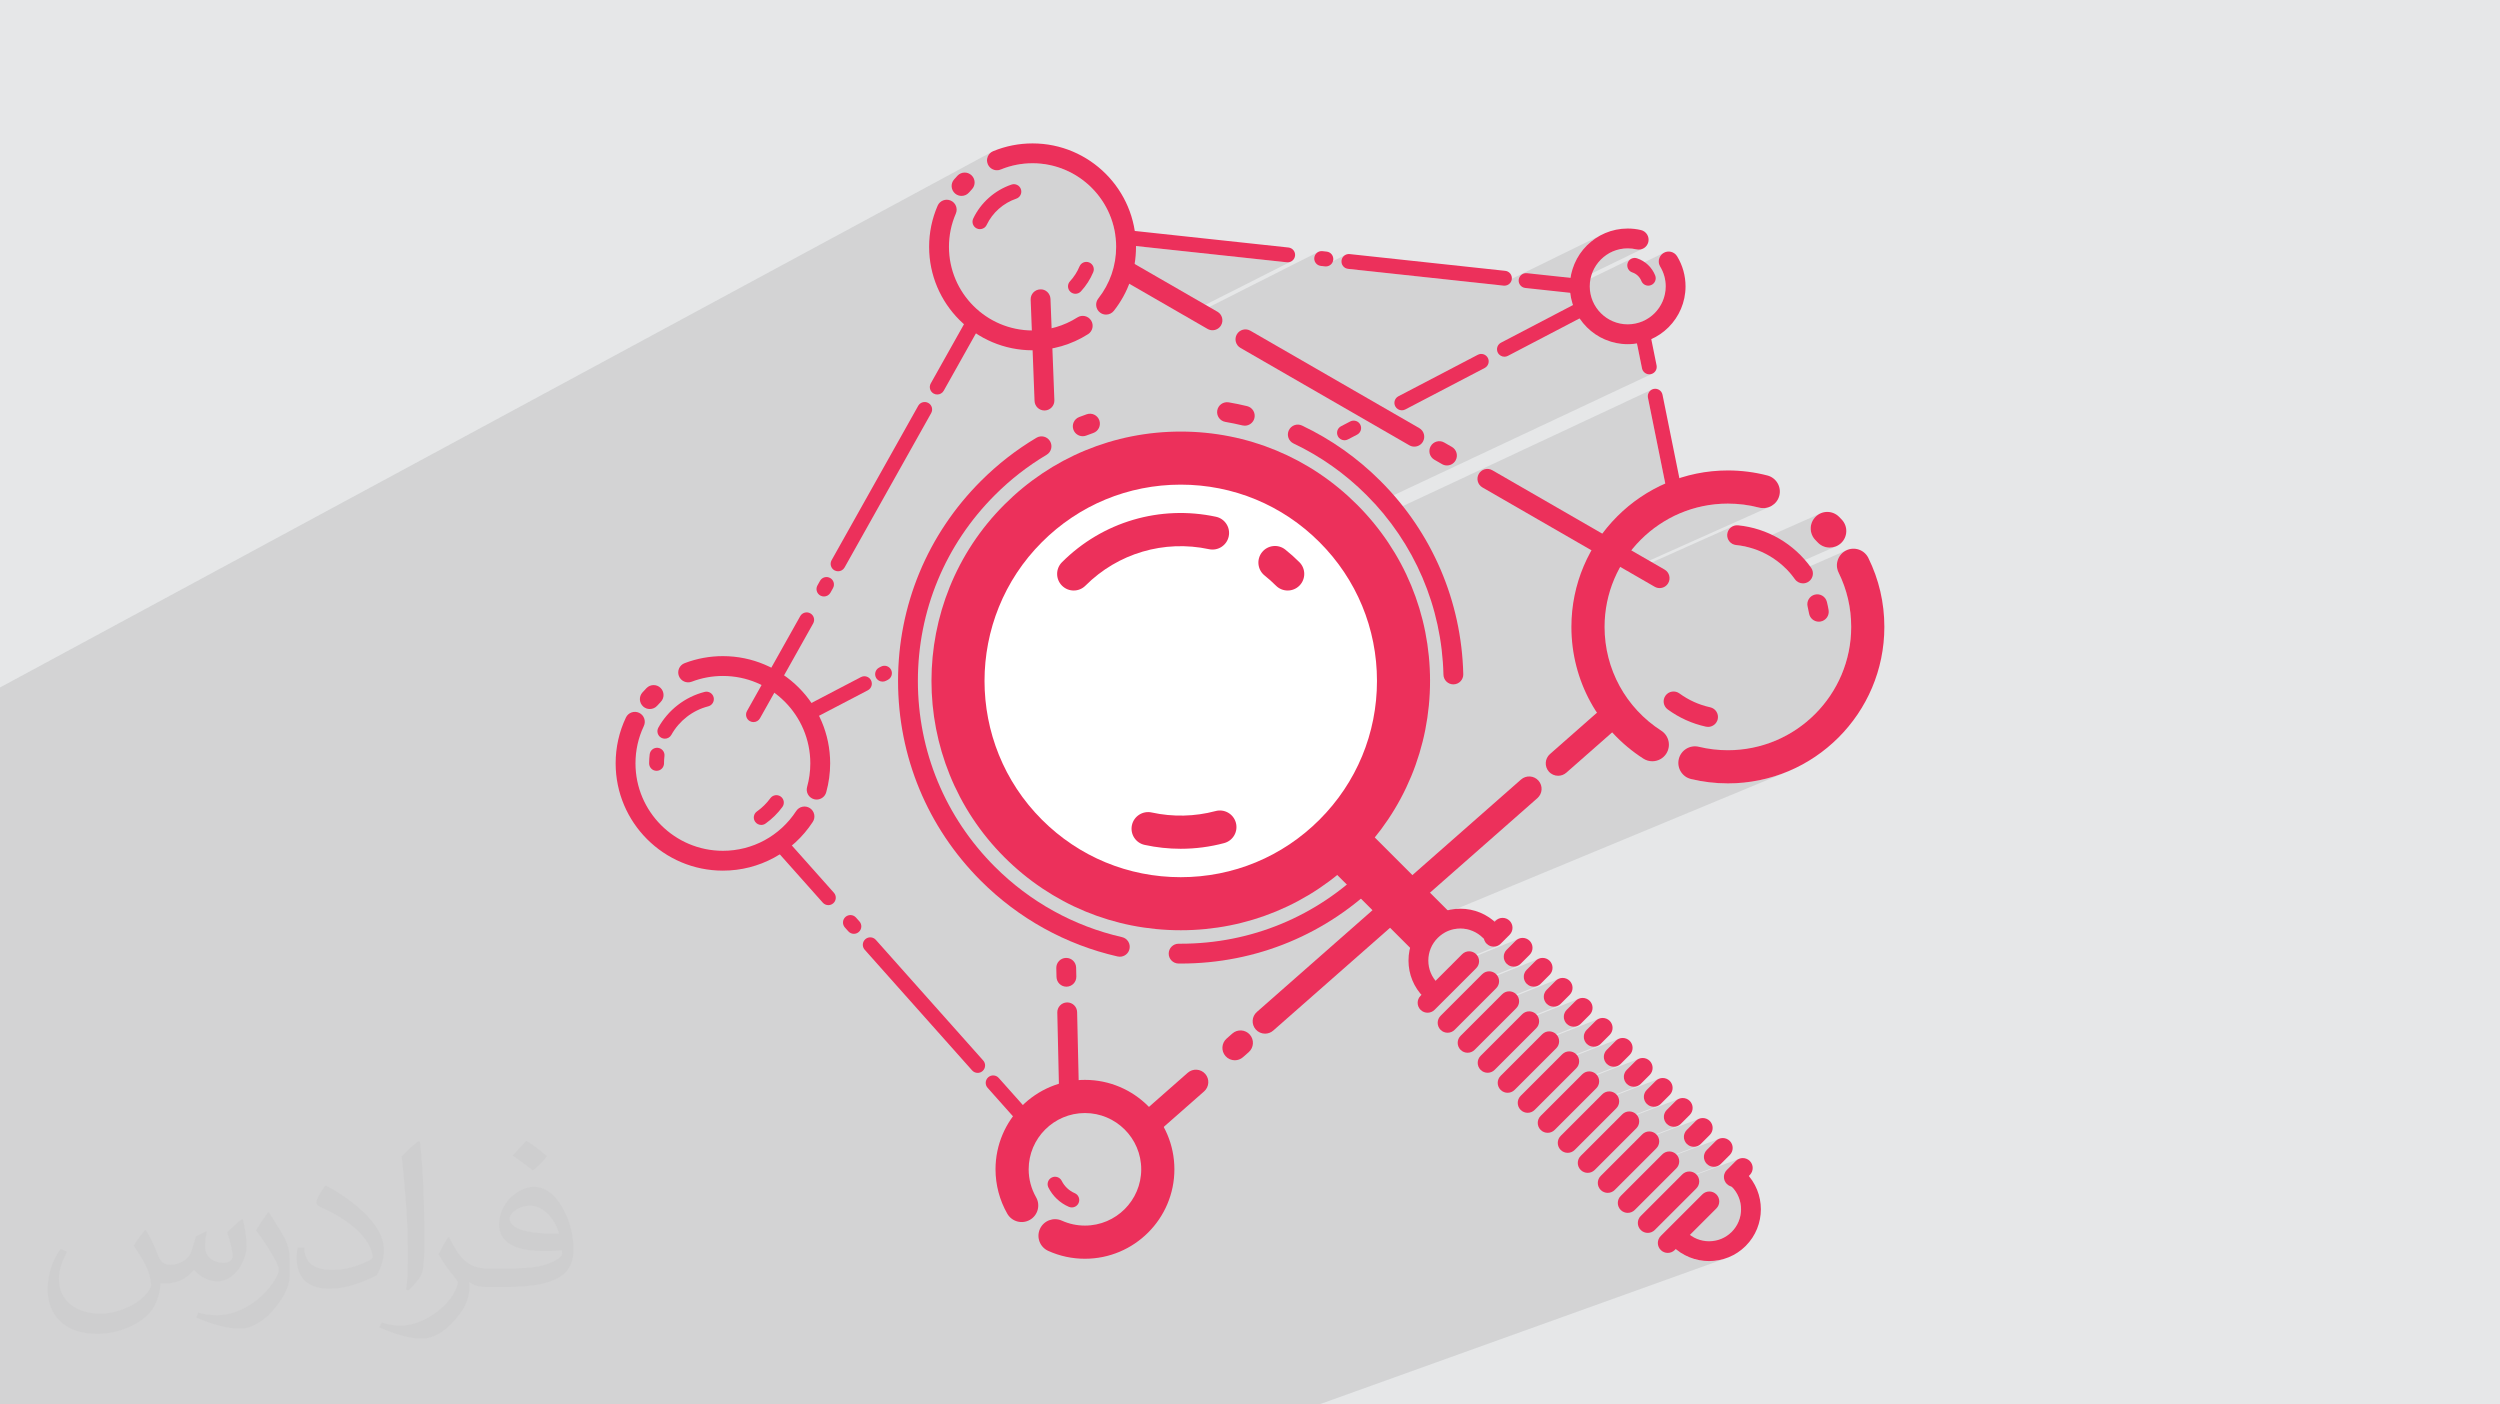 <?xml version="1.0" encoding="UTF-8"?>
<!DOCTYPE svg PUBLIC "-//W3C//DTD SVG 1.1//EN" "http://www.w3.org/Graphics/SVG/1.1/DTD/svg11.dtd">
<!-- Creator: CorelDRAW 2020 (64-Bit) -->
<svg xmlns="http://www.w3.org/2000/svg" xml:space="preserve" width="94.192mm" height="52.917mm" version="1.1" style="shape-rendering:geometricPrecision; text-rendering:geometricPrecision; image-rendering:optimizeQuality; fill-rule:evenodd; clip-rule:evenodd"
viewBox="0 0 9404.92 5283.66"
 xmlns:xlink="http://www.w3.org/1999/xlink"
 xmlns:xodm="http://www.corel.com/coreldraw/odm/2003">
 <defs>
  <style type="text/css">
   <![CDATA[
    .fil0 {fill:#E6E7E8}
    .fil3 {fill:white}
    .fil4 {fill:#EC305B;fill-rule:nonzero}
    .fil2 {fill:#373435;fill-opacity:0.031}
    .fil1 {fill:#2B2A29;fill-opacity:0.102}
   ]]>
  </style>
 </defs>
 <g id="Layer_x0020_1">
  <polygon class="fil0" points="-0,0 9404.92,0 9404.92,5283.66 -0,5283.66 "/>
  <polygon class="fil1" points="-0,4054.67 -0,4052.48 -0,4046.63 -0,4039.39 -0,4033.3 -0,4032.15 -0,4031.38 -0,4028.79 -0,4026.04 -0,4016.5 -0,4016.14 -0,4015.54 -0,4013.3 -0,4004.48 -0,4003.59 -0,4003.51 -0,3992.53 -0,3991.21 -0,3990.89 -0,3988.11 -0,3982.75 -0,3980.34 -0,3979.05 -0,3978.96 -0,3973.2 -0,3966.82 -0,3959.28 -0,3957.24 -0,3950.03 -0,3949.73 -0,3949.46 -0,3945.02 -0,3943.16 -0,3939.58 -0,3936.3 -0,3928.99 -0,3913.21 -0,3902.6 -0,3900.48 -0,3888.73 -0,3888.33 -0,3884.86 -0,3881.97 -0,3880.36 -0,3870.58 -0,3865.45 -0,3861.62 -0,3850.77 -0,3847.12 -0,3846.29 -0,3843.8 -0,3842.74 -0,3842.6 -0,3842.47 -0,3842.28 -0,3838.27 -0,3835.33 -0,3833.78 -0,3828.67 -0,3797.32 -0,3796.68 -0,3793.81 -0,3792.72 -0,3791.75 -0,3784.33 -0,3782.28 -0,3779.33 -0,3772.58 -0,3769.77 -0,3763.29 -0,3760.62 -0,3759.82 -0,3722.02 -0,3711.71 -0,3711.5 -0,3710.95 -0,3708.87 -0,3706.09 -0,3699.68 -0,3670.2 -0,3670.03 -0,3667.11 -0,3663.56 -0,3661.17 -0,3644.74 -0,3631.89 -0,3628.09 -0,3595.87 -0,3593.87 -0,3583.26 -0,3577.41 -0,3552.35 -0,3535.2 -0,3531.5 -0,3522.1 -0,3519.35 -0,3518.86 -0,3518.26 -0,3516.42 -0,3512.6 -0,3509.93 -0,3508.53 -0,3504.5 -0,3500.5 -0,3471.07 -0,3464.4 -0,3452.4 -0,3439.27 -0,3436.56 -0,3435.14 -0,3344.23 -0,3312.99 -0,3309.07 -0,3303.04 -0,3293.4 -0,3292.14 -0,3291.21 -0,3288.78 -0,3288.2 -0,3278.95 -0,3272.17 -0,3270.86 -0,3244.48 -0,3240.72 -0,3217.94 -0,3194.19 -0,3191.18 -0,3176.4 -0,3168.35 -0,3162.65 -0,3141.71 -0,3135.15 -0,3115.68 -0,3114.34 -0,3109.59 -0,3107.74 -0,3103.44 -0,3084.92 -0,3080.39 -0,3078.31 -0,3066.27 -0,2821.45 -0,2818.27 -0,2810.33 -0,2787.69 -0,2782.06 -0,2781.71 -0,2779.26 -0,2771.72 -0,2724.26 -0,2694.71 -0,2681.42 -0,2677.03 -0,2667.02 -0,2659.52 -0,2659.21 -0,2657.76 -0,2619.12 -0,2609.93 -0,2603.46 -0,2601.72 -0,2586.2 3729.43,572.35 3723.78,577.04 3719.24,582.64 3715.87,588.97 3713.77,595.82 3713.01,603 3713.68,610.31 3715.84,617.55 3719.42,624.2 3724.09,629.84 3729.69,634.39 3736.01,637.76 3742.85,639.87 3750.03,640.64 3757.34,639.98 3764.6,637.8 3771.76,634.95 3778.97,632.27 3786.24,629.78 3793.55,627.47 3800.9,625.34 3808.3,623.41 3815.75,621.65 3823.23,620.07 3830.76,618.68 3838.33,617.49 3845.94,616.46 3853.58,615.63 3861.24,614.98 3868.95,614.51 3876.69,614.23 3884.45,614.14 3916.56,615.77 3947.75,620.54 3977.87,628.31 4006.75,638.89 4034.24,652.16 4060.17,667.93 4084.39,686.05 4106.73,706.37 4127.05,728.72 4145.17,752.94 4160.95,778.87 4174.21,806.36 4184.79,835.24 4192.56,865.35 4195.14,882.16 4221.42,868.48 4216.95,871.43 4213.11,875.19 4210.05,879.64 4207.87,884.68 4206.7,890.22 4206.66,895.89 4207.73,901.3 4209.79,906.3 4212.73,910.79 4216.49,914.63 4220.94,917.7 4225.99,919.89 4231.53,921.06 4841.17,986.71 4841.56,986.75 4841.94,986.78 4842.32,986.8 4842.7,986.82 4843.08,986.84 4843.46,986.85 4843.84,986.86 4844.23,986.86 4849.41,986.38 4854.3,984.97 4858.8,982.74 4455.15,1186.82 4469.45,1195.08 4958.82,947.92 4954.35,950.89 4950.54,954.65 4947.48,959.12 4945.31,964.17 4944.16,969.71 4944.13,975.38 4945.2,980.79 4947.27,985.78 4950.24,990.25 4953.99,994.09 4958.44,997.15 4963.5,999.33 4969.05,1000.5 4976.96,1001.32 5061.35,958.88 5056.86,961.83 5053.02,965.59 5049.94,970.04 5047.77,975.08 5046.6,980.63 5046.56,986.32 5047.62,991.73 5049.68,996.74 5052.63,1001.22 5056.37,1005.07 5060.82,1008.13 5065.86,1010.3 5071.4,1011.46 5638.77,1072.61 6019.82,886.02 6001.88,896.92 5985.13,909.45 5969.67,923.5 5955.62,938.96 5943.08,955.71 5932.18,973.65 5923,992.66 5915.67,1012.64 5913.61,1020.64 6055.35,951.62 6067.83,945.59 6080.95,940.78 6094.64,937.25 6108.82,935.08 6123.41,934.35 6127.55,934.41 6131.7,934.58 6135.83,934.86 6139.94,935.27 6144.05,935.79 6148.12,936.44 6152.18,937.21 6156.19,938.1 6163.69,939.08 6171,938.56 6177.96,936.65 5906.32,1068.54 5905.88,1077.26 5906.28,1085.2 6137.03,973.29 6132.49,976.13 6128.54,979.83 6125.34,984.29 6123.02,989.44 6121.78,994.98 6121.67,1000.5 6122.62,1005.83 6124.57,1010.83 6127.18,1015 6257.95,951.74 6251.93,956.31 6247.09,961.82 6243.48,968.06 6241.14,974.82 6240.13,981.91 6240.49,989.11 6242.29,996.22 6245.57,1003.03 6250.37,1011.53 6254.55,1020.33 6258.12,1029.36 6261.04,1038.63 6263.34,1048.08 6265,1057.7 6265.99,1067.43 6266.32,1077.26 6265.58,1091.85 6263.42,1106.02 6259.89,1119.69 6255.08,1132.81 6249.05,1145.31 6241.88,1157.09 6233.65,1168.09 6224.42,1178.25 6214.26,1187.48 6203.26,1195.72 6191.48,1202.89 6178.99,1208.92 6036.86,1276.68 6038.83,1277.63 6057.77,1284.58 6168.8,1231.71 6163.98,1234.35 6159.82,1237.83 6156.45,1241.99 6153.91,1246.72 6152.34,1251.88 6151.78,1257.35 6152.34,1262.99 6158.14,1291.7 6167.18,1290.33 6188.01,1284.95 6207.99,1277.63 6159.89,1300.42 6177.14,1385.78 6178.55,1390.55 6180.71,1394.88 6183.55,1398.71 6186.95,1401.98 6190.85,1404.62 6195.14,1406.59 6199.74,1407.82 6204.56,1408.24 6205.24,1408.23 6205.92,1408.2 6206.61,1408.16 6207.31,1408.1 6208.01,1408.01 6208.71,1407.92 6209.41,1407.8 6210.11,1407.66 6215.52,1405.98 5172.75,1895.89 5173.81,1897.03 5189.58,1914.8 5204.9,1932.89 5207.79,1936.47 6215.9,1464.75 6211.08,1467.4 6206.92,1470.87 6203.55,1475.05 6201.02,1479.78 6199.43,1484.95 6198.88,1490.42 6199.44,1496.07 6276.21,1875.84 6277.62,1880.62 6279.78,1884.96 6282.62,1888.78 6286.02,1892.05 6289.92,1894.69 6294.21,1896.65 6298.81,1897.87 6303.63,1898.29 6304.31,1898.28 6304.99,1898.26 6305.67,1898.21 6306.37,1898.15 6307.07,1898.08 6307.77,1897.98 6308.48,1897.87 6309.19,1897.74 6314.6,1896.06 6009.25,2034.25 5996.93,2053.45 5987.22,2070.33 5997.82,2076.45 6319.83,1931.1 6340.89,1922.78 6362.43,1915.47 6384.42,1909.21 6406.85,1904.03 6429.68,1899.93 6452.86,1896.98 6476.39,1895.19 6500.22,1894.58 6507.67,1894.64 6515.11,1894.82 6522.55,1895.11 6529.96,1895.52 6537.37,1896.05 6544.77,1896.69 6552.15,1897.46 6559.52,1898.34 6566.86,1899.32 6574.19,1900.44 6581.49,1901.67 6588.77,1903.02 6596.02,1904.48 6603.24,1906.05 6610.44,1907.75 6617.61,1909.56 6630.07,1911.47 6642.31,1910.89 6654.02,1907.99 6119.96,2146.88 6130.84,2153.14 6517.06,1980.52 6511.12,1984.51 6506.06,1989.55 6502.03,1995.51 6499.18,2002.27 6497.68,2009.68 6497.7,2017.25 6499.19,2024.43 6501.99,2031.08 6505.98,2037.02 6511.02,2042.1 6516.99,2046.13 6523.74,2048.99 6531.15,2050.48 6547.68,2052.56 6563.98,2055.53 6567.13,2056.28 6850.99,1930.3 6840.1,1935.96 6830.27,1943.92 6822.24,1953.66 6816.49,1964.49 6813.03,1976.03 6811.84,1987.94 6812.94,1999.86 6816.31,2011.43 6821.98,2022.32 6829.93,2032.13 6830.94,2033.16 6831.94,2034.19 6832.95,2035.22 6833.94,2036.26 6834.94,2037.31 6835.94,2038.34 6836.93,2039.39 6837.92,2040.44 6842.71,2045.02 6847.86,2049 6853.31,2052.36 6859.02,2055.12 6864.92,2057.28 6870.97,2058.81 6877.12,2059.73 6883.32,2060.04 6889.07,2059.78 6894.78,2058.98 6900.42,2057.66 6905.94,2055.81 6717.8,2138.42 6720.3,2140.82 6731.63,2152.9 6738.55,2161.12 6945.23,2070.58 6934.51,2077.27 6925.61,2085.69 6918.63,2095.53 6913.69,2106.43 6910.93,2118.07 6910.43,2130.12 6912.33,2142.24 6916.73,2154.08 6922.45,2166.12 6927.8,2178.28 6932.79,2190.54 6937.41,2202.9 6941.67,2215.38 6945.55,2227.95 6949.08,2240.61 6952.23,2253.36 6955.01,2266.21 6957.43,2279.15 6959.47,2292.17 6961.15,2305.27 6962.45,2318.45 6963.38,2331.71 6963.94,2345.04 6964.13,2358.45 6963.52,2382.28 6961.73,2405.82 6958.77,2429.01 6954.68,2451.83 6949.5,2474.25 6943.23,2496.26 6935.93,2517.8 6927.61,2538.86 6918.31,2559.41 6908.05,2579.4 6896.87,2598.83 6884.79,2617.65 6871.84,2635.84 6858.05,2653.37 6843.46,2670.22 6828.09,2686.33 6811.97,2701.7 6795.12,2716.29 6777.6,2730.08 6759.41,2743.02 6740.58,2755.1 6721.15,2766.28 6701.15,2776.54 6680.61,2785.84 6347.71,2925.34 6349.71,2926.53 6361.64,2930.71 6370.13,2932.69 6378.65,2934.55 6387.21,2936.26 6395.79,2937.87 6404.39,2939.34 6413.02,2940.69 6421.68,2941.91 6430.34,2943 6439.03,2943.96 6447.74,2944.8 6456.47,2945.51 6465.19,2946.09 6473.94,2946.55 6482.7,2946.87 6491.45,2947.07 6500.22,2947.13 6530.46,2946.36 6560.32,2944.08 6589.74,2940.33 6618.71,2935.15 6647.17,2928.57 6675.07,2920.62 6702.41,2911.35 6729.13,2900.8 5366.3,3466.03 5362.9,3468.96 5355.86,3475.67 5349.14,3482.72 5342.82,3490.03 5336.9,3497.6 5331.39,3505.42 5326.28,3513.47 5321.58,3521.75 5317.31,3530.23 5313.47,3538.89 5310.06,3547.74 5307.09,3556.76 5306,3560.69 5447.67,3502.26 5458.7,3498.3 5470.1,3495.45 5481.81,3493.72 5493.76,3493.13 5493.79,3493.13 5505.74,3493.71 5517.45,3495.45 5528.85,3498.29 5532.18,3499.49 5638.61,3455.71 5632.12,3459.12 5626.27,3463.91 5592.58,3497.62 5587.82,3503.48 5584.42,3509.98 5582.38,3516.89 5581.7,3524.01 5582.39,3531.13 5582.43,3531.27 5584.76,3533.18 5591.24,3536.6 5598.14,3538.65 5605.27,3539.33 5612.39,3538.65 5619.31,3536.6 5590.88,3548.23 5592.64,3550.38 5595.48,3552.95 5598.49,3555.17 5601.68,3557.03 5604.99,3558.57 5608.41,3559.76 5611.9,3560.61 5615.45,3561.12 5619.01,3561.29 5622.6,3561.12 5626.14,3560.61 5629.65,3559.76 5633.06,3558.56 5461.8,3628.45 5452.64,3637.62 5713.97,3531.02 5707.48,3534.43 5701.62,3539.2 5667.92,3572.87 5663.14,3578.72 5659.72,3585.21 5657.66,3592.12 5656.99,3599.25 5657.66,3606.38 5659.7,3613.29 5663.12,3619.78 5667.89,3625.63 5670.72,3628.21 5673.74,3630.43 5676.92,3632.32 5680.23,3633.86 5683.66,3635.06 5687.16,3635.92 5690.72,3636.42 5694.31,3636.59 5697.88,3636.42 5701.43,3635.92 5704.91,3635.06 5708.33,3633.87 5538.06,3702.75 5529.45,3711.37 5789.23,3606.31 5782.75,3609.73 5776.89,3614.52 5743.2,3648.21 5738.42,3654.07 5735.02,3660.56 5732.97,3667.48 5732.3,3674.61 5732.98,3681.73 5735.04,3688.65 5738.45,3695.13 5743.24,3700.98 5746.07,3703.54 5749.09,3705.76 5752.26,3707.64 5755.57,3709.17 5758.98,3710.36 5762.48,3711.22 5766.03,3711.73 5769.61,3711.9 5773.19,3711.73 5776.74,3711.22 5780.24,3710.36 5783.65,3709.17 5614.37,3777.08 5606.23,3785.21 5864.57,3681.63 5858.07,3685.04 5852.21,3689.81 5818.51,3723.46 5813.73,3729.31 5810.31,3735.8 5808.27,3742.72 5807.58,3749.84 5808.26,3756.97 5810.29,3763.89 5813.71,3770.39 5818.48,3776.25 5821.32,3778.82 5824.34,3781.04 5827.52,3782.92 5830.83,3784.46 5834.26,3785.66 5837.76,3786.51 5841.33,3787.03 5844.92,3787.2 5848.49,3787.03 5852.03,3786.51 5855.52,3785.66 5858.93,3784.46 5690.6,3851.4 5683.01,3859 5939.8,3756.91 5933.31,3760.33 5927.46,3765.12 5893.8,3798.8 5889.02,3804.66 5885.62,3811.16 5883.57,3818.08 5882.89,3825.21 5883.58,3832.33 5885.63,3839.25 5889.05,3845.73 5893.84,3851.58 5896.67,3854.14 5899.69,3856.35 5902.87,3858.24 5906.18,3859.77 5909.59,3860.96 5913.1,3861.82 5916.64,3862.33 5920.22,3862.5 5923.79,3862.33 5927.35,3861.82 5930.84,3860.96 5934.26,3859.77 5766.89,3925.76 5759.76,3932.89 6015.16,3832.22 6008.67,3835.63 6002.81,3840.41 5969.1,3874.05 5964.32,3879.91 5960.91,3886.4 5958.86,3893.32 5958.17,3900.43 5958.85,3907.56 5960.9,3914.47 5964.31,3920.96 5969.09,3926.82 5971.92,3929.39 5974.93,3931.62 5978.12,3933.5 5981.43,3935.04 5984.85,3936.25 5988.36,3937.1 5991.92,3937.62 5995.51,3937.79 5999.08,3937.62 6002.62,3937.1 6006.12,3936.25 6009.52,3935.05 5843.08,4000.1 5836.45,4006.73 6090.42,3907.5 6083.93,3910.92 6078.06,3915.7 6044.4,3949.4 6039.63,3955.26 6036.21,3961.76 6034.16,3968.67 6033.49,3975.8 6034.17,3982.93 6036.23,3989.85 6039.66,3996.34 6044.45,4002.19 6047.27,4004.75 6050.29,4006.96 6053.46,4008.83 6056.77,4010.37 6060.19,4011.56 6063.68,4012.41 6067.22,4012.91 6070.8,4013.08 6074.37,4012.91 6077.93,4012.41 6081.42,4011.55 6084.84,4010.36 5919.31,4074.49 5913.14,4080.66 6165.75,3982.82 6159.27,3986.24 6153.41,3991.01 6119.71,4024.66 6114.92,4030.51 6111.51,4037 6109.45,4043.91 6108.76,4051.04 6109.44,4058.17 6111.5,4065.08 6114.91,4071.57 6119.71,4077.42 6122.53,4079.98 6125.55,4082.21 6128.72,4084.1 6132.03,4085.64 6135.45,4086.84 6138.96,4087.69 6142.51,4088.21 6146.11,4088.38 6149.68,4088.21 6153.22,4087.69 6156.71,4086.84 6160.12,4085.64 5995.51,4148.87 5989.83,4154.55 6241,4058.11 6234.52,4061.52 6228.67,4066.31 6194.96,4100 6190.2,4105.86 6186.79,4112.35 6184.76,4119.26 6184.09,4126.39 6184.78,4133.52 6186.83,4140.43 6190.27,4146.91 6195.06,4152.76 6197.89,4155.33 6200.9,4157.55 6204.07,4159.42 6207.38,4160.96 6210.8,4162.16 6214.29,4163.01 6217.84,4163.52 6221.41,4163.69 6224.99,4163.52 6228.54,4163.01 6232.04,4162.15 6235.45,4160.96 6071.7,4223.31 6066.47,4228.55 6316.37,4133.42 6309.87,4136.83 6304.02,4141.6 6270.32,4175.25 6265.53,4181.1 6262.12,4187.59 6260.06,4194.5 6259.36,4201.63 6260.04,4208.76 6262.08,4215.68 6265.48,4222.17 6270.27,4228.02 6273.11,4230.6 6276.14,4232.82 6279.31,4234.71 6282.63,4236.25 6286.04,4237.43 6289.55,4238.29 6293.09,4238.8 6296.67,4238.97 6300.24,4238.8 6303.79,4238.29 6307.28,4237.44 6310.7,4236.25 6147.89,4297.68 6143.08,4302.5 6391.61,4208.73 6385.12,4212.14 6379.27,4216.93 6345.61,4250.6 6340.84,4256.46 6337.43,4262.94 6335.38,4269.85 6334.7,4276.97 6335.38,4284.1 6337.43,4291.01 6340.84,4297.5 6345.61,4303.36 6348.44,4305.92 6351.45,4308.14 6354.64,4310.01 6357.95,4311.55 6361.38,4312.74 6364.88,4313.6 6368.44,4314.11 6372.01,4314.28 6375.59,4314.11 6379.14,4313.6 6382.64,4312.74 6386.05,4311.55 6224.06,4372.15 6219.76,4376.44 6466.94,4284 6460.46,4287.42 6454.63,4292.19 6420.92,4325.88 6416.15,4331.73 6412.73,4338.22 6410.68,4345.14 6410.01,4352.26 6410.68,4359.38 6412.73,4366.3 6416.15,4372.79 6420.92,4378.64 6423.76,4381.2 6426.79,4383.42 6429.97,4385.3 6433.28,4386.84 6436.7,4388.04 6440.2,4388.89 6443.74,4389.4 6447.32,4389.57 6450.89,4389.4 6454.45,4388.89 6457.94,4388.04 6461.36,4386.84 6300.21,4446.59 6296.31,4450.48 6542.23,4359.33 6535.74,4362.75 6529.88,4367.52 6496.23,4401.2 6491.45,4407.05 6488.04,4413.53 6486.74,4417.9 6526.88,4403.07 6520.39,4406.5 6514.54,4411.29 6509.76,4417.14 6506.35,4423.62 6504.3,4430.54 6503.62,4437.66 6504.3,4444.79 6506.35,4451.7 6509.76,4458.2 6514.45,4463.94 6515.48,4464.19 6519.01,4464.7 6522.58,4464.87 6526.17,4464.7 6529.72,4464.19 6533.22,4463.34 6536.63,4462.14 6518.75,4468.71 6522.79,4473.19 6529.94,4482.92 6535.99,4493.18 6540.95,4503.86 6544.8,4514.89 6547.56,4526.18 6549.2,4537.64 6549.75,4549.19 6549.2,4560.74 6547.56,4572.2 6544.8,4583.49 6540.95,4594.52 6535.99,4605.21 6529.94,4615.46 6522.79,4625.21 6514.54,4634.34 6505.39,4642.6 6495.65,4649.76 6485.39,4655.81 6474.7,4660.76 6326.01,4714.56 6330.26,4717.21 6338.65,4721.88 6347.22,4726.11 6355.95,4729.9 6364.82,4733.24 6373.81,4736.14 6382.91,4738.59 6392.09,4740.58 6401.34,4742.14 6410.64,4743.26 6419.99,4743.93 6429.35,4744.15 6438.71,4743.93 6448.06,4743.26 6457.37,4742.14 6466.63,4740.58 6475.83,4738.59 6484.92,4736.14 6493.92,4733.24 4962,5283.66 4929.42,5283.66 4753.21,5283.66 4721.94,5283.66 4706.95,5283.66 4700.77,5283.66 4648.7,5283.66 4647.12,5283.66 4511.67,5283.66 4510.02,5283.66 4502.13,5283.66 4440.15,5283.66 4434.01,5283.66 4380.95,5283.66 4300.98,5283.66 4294.81,5283.66 4285.28,5283.66 4256.45,5283.66 4247.22,5283.66 4245.93,5283.66 4242.81,5283.66 4176.69,5283.66 4170.45,5283.66 4152.6,5283.66 4143.45,5283.66 4118.05,5283.66 4110.44,5283.66 4057.57,5283.66 4048.59,5283.66 4042.45,5283.66 4036.31,5283.66 3997.54,5283.66 3988.56,5283.66 3985.15,5283.66 3984.79,5283.66 3916.85,5283.66 3910.63,5283.66 3858.81,5283.66 3854.43,5283.66 3802.67,5283.66 3793.91,5283.66 3787.28,5283.66 3781.1,5283.66 3741.92,5283.66 3733.19,5283.66 3730.18,5283.66 3727.91,5283.66 3660.27,5283.66 3654.02,5283.66 3602.76,5283.66 3601.83,5283.66 3551.1,5283.66 3542.57,5283.66 3535.3,5283.66 3529.1,5283.66 3489.62,5283.66 3481.07,5283.66 3478.66,5283.66 3473.88,5283.66 3407.1,5283.66 3400.86,5283.66 3352.26,5283.66 3350.18,5283.66 3302.68,5283.66 3294.41,5283.66 3286.67,5283.66 3280.43,5283.66 3240.57,5283.66 3232.31,5283.66 3230.67,5283.66 3223.21,5283.66 3157.08,5283.66 3150.78,5283.66 3106.07,5283.66 3100.65,5283.66 3057.41,5283.66 3049.28,5283.66 3041.04,5283.66 3034.85,5283.66 2994.62,5283.66 2986.54,5283.66 2985.47,5283.66 2975.73,5283.66 2910.39,5283.66 2904.08,5283.66 2862.83,5283.66 2854.46,5283.66 2815.25,5283.66 2807.39,5283.66 2798.61,5283.66 2792.36,5283.66 2751.88,5283.66 2744.02,5283.66 2743.74,5283.66 2732.8,5283.66 2731.38,5283.66 2672.94,5283.66 2666.67,5283.66 2660.34,5283.66 2622.8,5283.66 2611.27,5283.66 2576.02,5283.66 2568.39,5283.66 2559.16,5283.66 2552.93,5283.66 2512.07,5283.66 2504.58,5283.66 2504.39,5283.66 2490.1,5283.66 2469.74,5283.66 2426.18,5283.66 2419.84,5283.66 2408.96,5283.66 2385.57,5283.66 2371.32,5283.66 2339.9,5283.66 2332.48,5283.66 2322.75,5283.66 2316.48,5283.66 2275.39,5283.66 2268.81,5283.66 2267.95,5283.66 2251.9,5283.66 2242.19,5283.66 2197.23,5283.66 2188.6,5283.66 2182.2,5283.66 2167.8,5283.66 2162.9,5283.66 2151.45,5283.66 2147.24,5283.66 2134.26,5283.66 2126.89,5283.66 2106.6,5283.66 2099.32,5283.66 2089.18,5283.66 2082.92,5283.66 2070.11,5283.66 2041.47,5283.66 2035.65,5283.66 2034.2,5283.66 2016.63,5283.66 1991.07,5283.66 1954.05,5283.66 1947.69,5283.66 1920.05,5283.66 1905.43,5283.66 1900.18,5283.66 1876.21,5283.66 1869.2,5283.66 1858.56,5283.66 1852.24,5283.66 1830.69,5283.66 1830.25,5283.66 1822.44,5283.66 1810.6,5283.66 1805.54,5283.66 1803.52,5283.66 1784.31,5283.66 1754.49,5283.66 1722.29,5283.66 1715.91,5283.66 1691.64,5283.66 1668.96,5283.66 1648.59,5283.66 1641.72,5283.66 1630.67,5283.66 1629.66,5283.66 1624.35,5283.66 1623.32,5283.66 1609.82,5283.66 1582.36,5283.66 1578.03,5283.66 1576.58,5283.66 1575.51,5283.66 1563.84,5283.66 1554.81,5283.66 1472.85,5283.66 1465.85,5283.66 1464.75,5283.66 1423.74,5283.66 1417.12,5283.66 1409.64,5283.66 1405.58,5283.66 1403.72,5283.66 1399.23,5283.66 1398.9,5283.66 1395.65,5283.66 1357.94,5283.66 1357.06,5283.66 1355.95,5283.66 1353.57,5283.66 1353.32,5283.66 1350.44,5283.66 1348.32,5283.66 1347.9,5283.66 1347.49,5283.66 1308.34,5283.66 1307.36,5283.66 1301.45,5283.66 1300.78,5283.66 1295.58,5283.66 1282.76,5283.66 1259.82,5283.66 1242.95,5283.66 1237.97,5283.66 1233.02,5283.66 1232.24,5283.66 1201.56,5283.66 1199.76,5283.66 1195.07,5283.66 1186.64,5283.66 1148.96,5283.66 1148.93,5283.66 1145.39,5283.66 1128.4,5283.66 1061.41,5283.66 994.71,5283.66 983.76,5283.66 961.47,5283.66 887.58,5283.66 856.9,5283.66 774,5283.66 770.58,5283.66 741.68,5283.66 719.75,5283.66 707.84,5283.66 702.85,5283.66 701.61,5283.66 664.13,5283.66 557.63,5283.66 552.32,5283.66 536.42,5283.66 515.22,5283.66 507.85,5283.66 504.84,5283.66 502.84,5283.66 492.56,5283.66 490.52,5283.66 446.02,5283.66 437.5,5283.66 425.14,5283.66 421.06,5283.66 415.13,5283.66 406.93,5283.66 399.08,5283.66 377.87,5283.66 372.05,5283.66 349.56,5283.66 326.29,5283.66 320.36,5283.66 319.66,5283.66 316,5283.66 308.25,5283.66 270.87,5283.66 266.89,5283.66 264.49,5283.66 260.68,5283.66 255.47,5283.66 249.26,5283.66 221.07,5283.66 216.53,5283.66 212.81,5283.66 168.57,5283.66 158.65,5283.66 143.85,5283.66 127.2,5283.66 92.55,5283.66 64.66,5283.66 57.94,5283.66 2.53,5283.66 -0,5283.66 -0,5281.72 -0,5258.36 -0,5256.51 -0,5234.05 -0,5177.78 -0,5129.08 -0,5063.6 -0,5011.28 -0,4998.53 -0,4995.97 -0,4995.66 -0,4979.94 -0,4978.11 -0,4977.23 -0,4976.04 -0,4966.88 -0,4953.66 -0,4952.23 -0,4948.97 -0,4944.68 -0,4942.34 -0,4925.84 -0,4910.92 -0,4907.77 -0,4879.66 -0,4873.63 -0,4872.47 -0,4810.94 -0,4808.54 -0,4791.83 -0,4677.55 -0,4567.37 -0,4538.92 -0,4530.57 -0,4504.51 -0,4503.44 -0,4493.68 -0,4474.69 -0,4471.25 -0,4444.04 -0,4440.86 -0,4438.68 -0,4438.51 -0,4437.49 -0,4436.13 -0,4432.09 -0,4430.34 -0,4416 -0,4397.61 -0,4383.78 -0,4383.51 -0,4380.39 -0,4377.42 -0,4364.01 -0,4360.35 -0,4357.11 -0,4337.17 -0,4321.15 -0,4314.8 -0,4311.61 -0,4306.41 -0,4305.05 -0,4300.34 -0,4295.53 -0,4286.08 -0,4275.54 -0,4233.87 -0,4228.36 -0,4222.33 -0,4219.87 -0,4211.17 -0,4209.01 -0,4205.76 -0,4202.24 -0,4194.39 -0,4187.79 -0,4170.1 -0,4169.01 -0,4162.21 -0,4159.56 -0,4154.65 -0,4153.95 -0,4153.81 -0,4150.67 -0,4150.57 -0,4147.99 -0,4135.61 -0,4129.45 -0,4124.25 -0,4122.89 -0,4106.97 -0,4098.62 -0,4095.97 -0,4095.7 -0,4087.07 -0,4084.84 -0,4084.33 -0,4082.34 -0,4079.4 -0,4077.22 -0,4076.7 -0,4074.73 -0,4067.6 -0,4063.85 -0,4061.38 -0,4059.92 "/>
  <path class="fil2" d="M548.54 4627.69c17.95,27.21 29.6,53.36 40.96,82.43 8.45,16.91 12.93,48.09 52.57,48.09 11.61,0 28.28,-3.42 43.06,-11.61 16.63,-8.73 29.32,-21.94 35.94,-42l15.85 -53.36 38.57 -19.02 2.64 2.64c-5.27,20.09 -6.59,39.36 -6.59,54.43 0,44.63 38.57,61.56 69.22,61.56 17.95,0 34.09,-8.73 34.09,-25.11 0,-21.13 -8.98,-57.06 -20.62,-89.29 17.95,-17.95 35.94,-35.94 56.53,-50.47l3.17 1.6c8.98,38.04 14,75.56 14,100.66 0,24.57 -10.83,51.79 -19.81,69.49 -18.49,34.87 -51.25,62.62 -90.87,62.62 -30.1,0 -63.65,-15.07 -86.66,-43.06l-1.32 0c-21.66,26.96 -55.22,51.25 -108.86,51.25l-16.63 0c-2.64,35.41 -10.29,60.49 -21.94,82.95 -31.95,62.34 -126.81,106.47 -216.1,106.47 -124.17,0 -186.51,-71.59 -186.51,-166.96 0,-58.91 19.27,-113.6 48.88,-152.42l24.29 10.04c-18.49,35.41 -30.91,68.68 -30.91,101.45 0,89.29 72.66,131.83 156.4,131.83 77.68,0 173.83,-49.41 191.28,-106.72 -6.59,-62.62 -30.1,-91.93 -66.04,-148.99 10.83,-19.02 24.83,-38.04 42.28,-58.38l3.17 0 0 0 0 0 -0.02 -0.09zm1432.13 -336.04c26.15,16.39 51.79,35.66 76.87,57.85 -14,19.81 -31.45,37.79 -53.11,53.64 -25.11,-20.34 -50.19,-37.79 -75.84,-56.27 17.42,-19.55 34.62,-38.29 52.04,-55.22l0 0 0 0 0 0 0 0 0 0 0.03 0zm13.47 244.11c-42.28,0 -76.87,27.75 -76.87,48.34 0,44.13 84.53,57.85 185.72,57.31 -12.68,-51.79 -57.06,-105.68 -108.86,-105.68l0.01 0.03zm-94.86 236.19c54.96,0 103.04,-1.6 139.74,-10.83 40.96,-10.29 75.56,-30.91 75.56,-45.17 0,-3.7 0,-8.19 -1.32,-11.89 -22.98,2.11 -49.41,2.11 -72.38,2.11 -74.49,0 -131.55,-16.91 -154.02,-58.66 -5.55,-11.61 -9.51,-24.57 -9.51,-39.36 0,-40.43 17.42,-79.79 48.09,-107 25.61,-22.45 53.89,-36.44 82.67,-36.44 52.04,0 93.51,41.75 122.57,107.54 15.85,35.94 26.68,77.4 26.68,129.72 0,34.87 -9.51,64.19 -31.17,85.85 -40.43,39.11 -114.92,53.89 -229.04,53.89l-51.79 0 0 0 -13.47 0c-28.28,0 -48.62,-5.02 -64.72,-17.42l-2.64 0c0.79,6.59 1.32,12.93 1.32,19.02 0,25.61 -8.45,58.38 -25.61,84.53 -50.72,75.3 -105.68,108.04 -153.24,108.04 -48.09,0 -107,-18.49 -160.11,-42.54l9.51 -18.49c17.17,7.13 40.96,11.89 73.7,11.89 85.85,0 198.66,-82.43 212.66,-163 -3.17,-6.59 -8.98,-15.32 -17.17,-24.57 -25.11,-29.85 -40.96,-54.68 -55.75,-80.83 12.68,-25.11 24.29,-45.17 35.13,-63.4l4.49 -0.53c36.72,74.77 69.99,117.55 144.23,117.55l11.61 0 0 0 53.89 0 0 0 0 0 0 0 0 0 0 0 0.09 0.01zm-371.98 79c6.34,-34.34 6.87,-72.91 6.87,-108.86l0 -53.36c0,-99.6 -12.68,-244.36 -22.98,-338.68 17.95,-19.27 43.06,-42 62.87,-57.31l5.81 1.6c13.47,118.62 16.63,256 16.63,383.06 0,33.3 -1.32,65.79 -4.49,89.55 -1.85,30.1 -19.27,52.83 -56.53,87.7l-8.19 -3.7zm-382.8 -157.19c1.85,46.77 24.83,83.49 105.15,83.49 49.93,0 92.19,-12.93 138.96,-35.13 8.45,-3.7 12.93,-8.73 12.93,-12.93 0,-29.32 -22.45,-68.15 -60.23,-103.55 -36.72,-33.3 -85.34,-62.62 -130.76,-82.18 -15.6,-6.59 -20.62,-13.47 -20.62,-20.09 0,-13.47 17.95,-41.75 32.77,-62.09l5.02 -0.53c52.04,27.21 110.17,67.64 153.24,112.53 39.11,41.47 63.4,83.49 63.4,129.19 0,33.81 -10.29,65.51 -26.96,95.11 -57.06,28.79 -117.83,50.72 -178.06,50.72 -73.17,0 -123.1,-34.34 -123.1,-114.92 0,-8.73 0,-22.19 3.17,-39.64l25.11 0 0 0 0 0 0 0 0 0 0 0 -0.02 0zm-132.37 -132.9l45.45 73.45c16.63,27.21 32.23,56.81 32.23,103.55l0 59.7c0,48.34 -30.91,100.13 -80.83,151.38 -39.11,34.62 -73.7,49.41 -105.68,49.41 -47.55,0 -101.98,-14.79 -164.85,-41.75l7.13 -18.49c19.81,5.27 42.79,9.77 71.06,9.77 90.36,-0.53 182.8,-66.57 225.08,-147.15 5.02,-9.26 6.87,-17.95 6.87,-24.04 0,-9.26 -5.02,-19.55 -8.98,-28.79 -22.98,-43.31 -48.62,-82.95 -76.87,-119.68 14.79,-23.25 29.6,-45.7 45.7,-67.9l3.7 0.53 0 0 0 0 0 0 0 0 0 0 -0.02 0.01z"/>
  <g id="_2451972938128">
   <circle class="fil3" cx="4473.25" cy="2574.32" r="841.29"/>
   <g>
    <path class="fil4" d="M4441.75 1823.18c-197.24,0 -382.65,76.79 -522.1,216.29 -287.88,287.89 -287.88,756.31 0,1044.22 139.45,139.45 324.89,216.25 522.1,216.25 197.25,0 382.67,-76.8 522.11,-216.25 139.48,-139.48 216.28,-324.9 216.28,-522.11 0,-197.23 -76.8,-382.64 -216.28,-522.09 -139.44,-139.52 -324.86,-216.31 -522.11,-216.31zm0 1676.36c-250.54,0 -486.09,-97.54 -663.26,-274.71 -365.75,-365.72 -365.75,-960.77 0,-1326.51 177.13,-177.18 412.69,-274.75 663.26,-274.75 250.55,0 486.13,97.57 663.3,274.78 177.14,177.15 274.74,412.69 274.74,663.24 0,250.54 -97.6,486.1 -274.77,663.25 -177.13,177.17 -412.72,274.71 -663.27,274.71z"/>
    <path class="fil4" d="M5467.46 2574.58c-20.17,0 -36.79,-16.14 -37.24,-36.44 -6.04,-255.17 -108.81,-495.13 -289.34,-675.64 -80.46,-80.49 -172.85,-145.8 -274.65,-194.16 -18.59,-8.85 -26.54,-31.11 -17.66,-49.72 8.82,-18.64 31.08,-26.58 49.69,-17.68 109.5,52.02 208.89,122.26 295.39,208.81 194.18,194.14 304.66,452.19 311.16,726.64 0.49,20.57 -15.84,37.69 -36.41,38.16 -0.29,0.03 -0.61,0.03 -0.93,0.03z"/>
    <path class="fil4" d="M4682.84 1601.44c-2.89,0 -5.84,-0.34 -8.8,-1.06 -21.11,-5.09 -42.72,-9.56 -64.31,-13.24 -20.29,-3.48 -33.96,-22.77 -30.47,-43.06 3.47,-20.31 22.79,-33.89 43.06,-30.5 23.24,3.96 46.54,8.79 69.28,14.29 20.03,4.85 32.33,25.02 27.49,45.06 -4.12,17.05 -19.44,28.52 -36.25,28.52z"/>
    <path class="fil4" d="M4073.23 1641.05c-15.02,0 -29.17,-9.1 -34.85,-23.95 -7.39,-19.28 2.23,-40.83 21.49,-48.2 9.39,-3.58 18.81,-7.05 28.28,-10.4 19.46,-6.79 40.76,3.41 47.56,22.88 6.84,19.46 -3.41,40.76 -22.88,47.56 -8.82,3.07 -17.57,6.34 -26.27,9.64 -4.39,1.69 -8.89,2.49 -13.33,2.49z"/>
    <path class="fil4" d="M4212.78 3599.12c-2.79,0 -5.53,-0.27 -8.34,-0.9 -194.68,-44.4 -372.63,-142.85 -514.53,-284.77 -200.87,-200.82 -311.47,-467.82 -311.47,-751.87 0,-284.02 110.6,-551.03 311.47,-751.83 62.84,-62.95 133.27,-117.76 209.23,-162.92 17.73,-10.57 40.61,-4.72 51.15,13.01 10.5,17.72 4.68,40.63 -13.03,51.13 -70.64,42.01 -136.11,92.96 -194.61,151.53 -186.75,186.74 -289.62,435.01 -289.62,699.08 0,264.09 102.87,512.36 289.62,699.09 131.98,131.96 297.4,223.51 478.36,264.77 20.13,4.57 32.7,24.57 28.1,44.66 -3.93,17.32 -19.31,29.02 -36.33,29.02z"/>
    <path class="fil4" d="M4442.08 3624.86c-2.81,0 -5.61,-0.01 -8.42,-0.04 -20.62,-0.16 -37.19,-17.01 -37.01,-37.61 0.13,-20.5 16.81,-37 37.28,-37 2.75,-0.27 5.46,0 8.15,0.02 264,0 511.85,-102.65 698.79,-289.55 14.6,-14.55 38.21,-14.55 52.77,0 14.59,14.59 14.59,38.2 -0.03,52.78 -201,201.01 -467.62,311.41 -751.53,311.41z"/>
    <path class="fil4" d="M4441.69 3193.08c-45.61,0 -91.25,-4.89 -135.83,-14.67 -33.68,-7.4 -54.94,-40.67 -47.59,-74.32 7.39,-33.64 40.73,-54.99 74.33,-47.58 79.13,17.39 162.29,15.53 240.41,-5.37 33.31,-8.86 67.49,10.89 76.37,44.14 8.9,33.28 -10.87,67.5 -44.15,76.39 -53.25,14.23 -108.37,21.4 -163.53,21.4z"/>
    <path class="fil4" d="M4844.23 2221.49c-16.02,0 -32,-6.09 -44.17,-18.32 -13.37,-13.4 -27.7,-26.2 -42.53,-38.01 -26.92,-21.48 -31.34,-60.74 -9.87,-87.68 21.46,-26.92 60.74,-31.36 87.66,-9.87 18.51,14.74 36.38,30.7 53.06,47.45 24.33,24.37 24.25,63.88 -0.11,88.21 -12.17,12.16 -28.15,18.22 -44.04,18.22z"/>
    <path class="fil4" d="M4039.28 2221.49c-15.97,0 -31.93,-6.09 -44.1,-18.28 -24.39,-24.33 -24.39,-63.85 0,-88.21 152.13,-152.1 368.67,-216.04 579.23,-170.98 33.71,7.21 55.18,40.35 47.95,74.06 -7.2,33.67 -40.43,55.13 -74.02,47.94 -169.08,-36.08 -342.83,15.15 -464.96,137.19 -12.17,12.19 -28.14,18.28 -44.1,18.28z"/>
    <polygon class="fil4" points="5325.72,3586.66 4963.86,3224.83 5105.01,3083.69 5466.86,3445.5 "/>
    <path class="fil4" d="M5619.01 3561.29c-9.53,0 -19.08,-3.61 -26.37,-10.9 -14.58,-14.56 -14.58,-38.18 -0.06,-52.76l33.69 -33.72c14.58,-14.59 38.18,-14.56 52.8,-0.02 14.56,14.57 14.59,38.18 0,52.77l-33.65 33.7c-7.32,7.32 -16.84,10.93 -26.41,10.93z"/>
    <path class="fil4" d="M5370.48 3809.8c-9.56,0 -19.1,-3.62 -26.39,-10.91 -14.56,-14.59 -14.56,-38.2 0.03,-52.77l156.44 -156.42c14.59,-14.58 38.17,-14.58 52.76,0 14.58,14.59 14.58,38.21 0,52.76l-156.48 156.43c-7.26,7.29 -16.81,10.91 -26.36,10.91z"/>
    <path class="fil4" d="M5694.31 3636.59c-9.59,0 -19.14,-3.64 -26.42,-10.96 -14.56,-14.56 -14.54,-38.2 0.03,-52.76l33.7 -33.67c14.59,-14.53 38.2,-14.59 52.78,0.06 14.56,14.56 14.56,38.18 -0.03,52.74l-33.71 33.69c-7.29,7.26 -16.81,10.9 -26.35,10.9z"/>
    <path class="fil4" d="M5445.81 3885.13c-9.56,0 -19.12,-3.64 -26.39,-10.94 -14.56,-14.56 -14.56,-38.17 0,-52.76l156.42 -156.45c14.55,-14.58 38.2,-14.58 52.77,0 14.58,14.57 14.58,38.17 0,52.77l-156.42 156.44c-7.29,7.3 -16.85,10.94 -26.38,10.94z"/>
    <path class="fil4" d="M5769.61 3711.9c-9.56,0 -19.08,-3.63 -26.37,-10.92 -14.58,-14.56 -14.58,-38.18 -0.04,-52.77l33.7 -33.69c14.57,-14.61 38.15,-14.57 52.77,-0.03 14.56,14.59 14.56,38.17 0,52.79l-33.65 33.7c-7.32,7.29 -16.83,10.92 -26.41,10.92z"/>
    <path class="fil4" d="M5521.08 3960.39c-9.57,0 -19.11,-3.6 -26.4,-10.91 -14.56,-14.59 -14.56,-38.2 0,-52.76l156.47 -156.41c14.59,-14.61 38.18,-14.61 52.78,0 14.56,14.55 14.56,38.19 0,52.73l-156.48 156.44c-7.28,7.31 -16.83,10.91 -26.37,10.91z"/>
    <path class="fil4" d="M5844.92 3787.2c-9.6,0 -19.15,-3.65 -26.44,-10.94 -14.56,-14.6 -14.53,-38.22 0.03,-52.79l33.7 -33.65c14.6,-14.55 38.21,-14.61 52.78,0.01 14.56,14.6 14.56,38.22 -0.03,52.77l-33.71 33.69c-7.27,7.26 -16.81,10.91 -26.33,10.91z"/>
    <path class="fil4" d="M5596.4 4035.72c-9.55,0 -19.1,-3.65 -26.39,-10.94 -14.56,-14.55 -14.56,-38.17 -0.03,-52.75l156.45 -156.45c14.56,-14.59 38.2,-14.59 52.77,0 14.59,14.56 14.59,38.17 0,52.76l-156.42 156.44c-7.28,7.29 -16.83,10.94 -26.38,10.94z"/>
    <path class="fil4" d="M5920.22 3862.5c-9.55,0 -19.09,-3.64 -26.38,-10.92 -14.59,-14.56 -14.59,-38.18 -0.04,-52.78l33.66 -33.68c14.58,-14.6 38.19,-14.6 52.78,-0.04 14.56,14.56 14.61,38.17 0.03,52.76l-33.66 33.71c-7.32,7.31 -16.83,10.95 -26.39,10.95z"/>
    <path class="fil4" d="M5671.65 4111c-9.57,0 -19.12,-3.63 -26.4,-10.94 -14.56,-14.55 -14.56,-38.17 0.02,-52.74l156.48 -156.41c14.59,-14.6 38.18,-14.6 52.77,0 14.56,14.56 14.56,38.2 0,52.76l-156.47 156.39c-7.32,7.31 -16.84,10.94 -26.4,10.94z"/>
    <path class="fil4" d="M5995.51 3937.79c-9.6,0 -19.15,-3.65 -26.42,-10.97 -14.58,-14.56 -14.55,-38.19 0.01,-52.76l33.71 -33.65c14.59,-14.55 38.18,-14.59 52.79,0.03 14.57,14.59 14.57,38.2 -0.05,52.76l-33.7 33.68c-7.28,7.26 -16.81,10.91 -26.34,10.91z"/>
    <path class="fil4" d="M5746.99 4186.32c-9.55,0 -19.1,-3.64 -26.39,-10.95 -14.56,-14.55 -14.56,-38.16 -0.03,-52.75l156.45 -156.45c14.56,-14.59 38.2,-14.59 52.78,0 14.58,14.56 14.58,38.17 0,52.77l-156.42 156.43c-7.29,7.31 -16.84,10.95 -26.39,10.95z"/>
    <path class="fil4" d="M6070.8 4013.08c-9.55,0 -19.09,-3.62 -26.35,-10.89 -14.61,-14.58 -14.61,-38.19 -0.05,-52.79l33.66 -33.7c14.62,-14.59 38.19,-14.56 52.8,-0.03 14.57,14.57 14.57,38.17 0,52.79l-33.66 33.68c-7.3,7.32 -16.85,10.94 -26.4,10.94z"/>
    <path class="fil4" d="M5822.28 4261.59c-9.57,0 -19.11,-3.62 -26.4,-10.93 -14.59,-14.57 -14.59,-38.18 0,-52.74l156.44 -156.42c14.6,-14.59 38.22,-14.59 52.8,0 14.56,14.56 14.56,38.17 -0.03,52.73l-156.44 156.43c-7.29,7.31 -16.83,10.93 -26.37,10.93z"/>
    <path class="fil4" d="M6146.11 4088.38c-9.6,0 -19.14,-3.65 -26.4,-10.96 -14.61,-14.56 -14.57,-38.2 0,-52.76l33.71 -33.65c14.56,-14.54 38.18,-14.59 52.75,0.02 14.57,14.59 14.57,38.22 0,52.76l-33.71 33.68c-7.31,7.26 -16.8,10.91 -26.35,10.91z"/>
    <path class="fil4" d="M5897.61 4336.91c-9.58,0 -19.13,-3.65 -26.41,-10.92 -14.56,-14.57 -14.56,-38.19 -0.03,-52.78l156.45 -156.45c14.59,-14.58 38.16,-14.58 52.77,0 14.57,14.57 14.57,38.18 0,52.78l-156.42 156.45c-7.29,7.27 -16.84,10.92 -26.36,10.92z"/>
    <path class="fil4" d="M6221.41 4163.69c-9.55,0 -19.09,-3.62 -26.35,-10.92 -14.62,-14.56 -14.62,-38.17 -0.1,-52.76l33.71 -33.69c14.56,-14.6 38.18,-14.58 52.8,-0.03 14.52,14.55 14.56,38.19 0,52.76l-33.66 33.69c-7.31,7.33 -16.85,10.95 -26.4,10.95z"/>
    <path class="fil4" d="M5972.87 4412.2c-9.57,0 -19.11,-3.64 -26.39,-10.94 -14.57,-14.58 -14.57,-38.2 0,-52.76l156.47 -156.43c14.61,-14.55 38.18,-14.55 52.75,0 14.57,14.58 14.57,38.19 0,52.77l-156.46 156.42c-7.3,7.3 -16.83,10.94 -26.37,10.94z"/>
    <path class="fil4" d="M6296.67 4238.97c-9.55,0 -19.09,-3.62 -26.4,-10.95 -14.57,-14.57 -14.52,-38.21 0.05,-52.77l33.7 -33.65c14.57,-14.53 38.24,-14.56 52.76,0.03 14.56,14.58 14.56,38.2 -0.05,52.75l-33.71 33.69c-7.26,7.28 -16.8,10.9 -26.35,10.9z"/>
    <path class="fil4" d="M6048.2 4487.51c-9.55,0 -19.14,-3.65 -26.41,-10.92 -14.56,-14.57 -14.56,-38.19 -0.01,-52.77l156.42 -156.44c14.56,-14.6 38.23,-14.6 52.8,0 14.57,14.55 14.57,38.17 0,52.76l-156.45 156.45c-7.26,7.27 -16.8,10.92 -26.35,10.92z"/>
    <path class="fil4" d="M6372.01 4314.28c-9.55,0 -19.14,-3.63 -26.4,-10.91 -14.56,-14.59 -14.56,-38.2 0,-52.76l33.66 -33.68c14.57,-14.57 38.19,-14.57 52.76,0 14.61,14.59 14.61,38.17 0,52.77l-33.66 33.67c-7.26,7.28 -16.8,10.91 -26.36,10.91z"/>
    <path class="fil4" d="M6123.46 4562.77c-9.55,0 -19.1,-3.62 -26.4,-10.92 -14.57,-14.56 -14.57,-38.2 0,-52.75l156.5 -156.44c14.56,-14.56 38.18,-14.56 52.75,0 14.56,14.59 14.56,38.2 0,52.77l-156.45 156.42c-7.31,7.3 -16.85,10.92 -26.4,10.92z"/>
    <path class="fil4" d="M6447.32 4389.57c-9.55,0 -19.09,-3.65 -26.4,-10.93 -14.56,-14.58 -14.56,-38.18 0,-52.76l33.71 -33.69c14.52,-14.56 38.14,-14.56 52.75,0 14.57,14.59 14.57,38.2 0,52.78l-33.71 33.67c-7.25,7.28 -16.8,10.93 -26.35,10.93z"/>
    <path class="fil4" d="M6198.81 4638.12c-9.55,0 -19.14,-3.67 -26.4,-10.94 -14.56,-14.57 -14.56,-38.19 0,-52.76l156.4 -156.43c14.52,-14.56 38.24,-14.56 52.76,0 14.56,14.59 14.56,38.18 0,52.8l-156.45 156.39c-7.21,7.27 -16.8,10.94 -26.31,10.94z"/>
    <path class="fil4" d="M6522.58 4464.87c-9.5,0 -19.09,-3.62 -26.35,-10.91 -14.56,-14.59 -14.56,-38.2 0,-52.76l33.66 -33.68c14.57,-14.56 38.19,-14.56 52.75,0 14.62,14.59 14.62,38.17 0,52.77l-33.66 33.67c-7.3,7.29 -16.8,10.91 -26.4,10.91z"/>
    <path class="fil4" d="M6274.06 4713.37c-9.55,0 -19.14,-3.62 -26.4,-10.93 -14.56,-14.55 -14.56,-38.2 0,-52.74l156.5 -156.45c14.57,-14.56 38.14,-14.56 52.75,0 14.57,14.59 14.57,38.23 0,52.78l-156.5 156.41c-7.25,7.31 -16.8,10.93 -26.35,10.93z"/>
    <path class="fil4" d="M5382.22 3762.41c-9.58,0 -19.13,-3.66 -26.39,-10.94 -36.84,-36.82 -57.11,-85.81 -57.11,-137.89 0,-52.11 20.29,-101.09 57.14,-137.91 36.8,-36.82 85.79,-57.12 137.9,-57.13l0.03 0c52.08,0 101.02,20.28 137.87,57.11 14.57,14.55 14.57,38.17 0,52.75 -14.58,14.58 -38.22,14.58 -52.75,0 -22.76,-22.74 -52.99,-35.27 -85.12,-35.27l-0.03 0c-32.15,0 -62.39,12.56 -85.12,35.3 -22.79,22.77 -35.3,52.99 -35.33,85.15 0,32.15 12.54,62.39 35.27,85.12 14.59,14.59 14.59,38.21 0,52.77 -7.29,7.28 -16.81,10.94 -26.36,10.94z"/>
    <path class="fil4" d="M6429.35 4744.15c-49.92,0 -99.85,-18.98 -137.84,-57.02 -14.62,-14.58 -14.62,-38.19 0,-52.78 14.51,-14.56 38.13,-14.56 52.75,0 46.91,46.97 123.28,46.97 170.28,0 46.96,-46.97 46.96,-123.34 0,-170.29 -14.56,-14.58 -14.56,-38.2 0,-52.76 14.57,-14.61 38.19,-14.61 52.76,0 76.02,76 76.02,199.78 0,275.83 -38.04,38.04 -87.98,57.02 -137.95,57.02z"/>
    <path class="fil4" d="M4081.53 4735.38c-48.12,0 -94.62,-9.96 -138.12,-29.61 -31.42,-14.16 -45.4,-51.1 -31.24,-82.5 14.17,-31.4 51.13,-45.38 82.54,-31.21 27.3,12.31 56.52,18.55 86.83,18.55 116.72,0 211.71,-94.96 211.71,-211.71 0,-116.7 -94.99,-211.69 -211.71,-211.69 -116.75,0 -211.73,94.99 -211.73,211.69 0,36.92 9.65,73.22 27.83,105.04 17.08,29.92 6.73,68.01 -23.18,85.12 -29.88,17.13 -68.02,6.72 -85.12,-23.18 -28.94,-50.65 -44.24,-108.39 -44.24,-166.98 0,-185.51 150.92,-336.44 336.45,-336.44 185.53,0 336.48,150.93 336.48,336.44 0,185.56 -150.95,336.47 -336.48,336.47z"/>
    <path class="fil4" d="M4032.08 4542.33c-3.69,0 -7.45,-0.7 -11.05,-2.26 -33.4,-14.37 -60.72,-40.21 -76.97,-72.74 -6.92,-13.85 -1.3,-30.63 12.55,-37.53 13.76,-6.92 30.6,-1.31 37.51,12.54 10.35,20.73 27.78,37.18 49.01,46.3 14.22,6.12 20.78,22.6 14.68,36.78 -4.58,10.58 -14.89,16.9 -25.72,16.9z"/>
    <path class="fil4" d="M6883.32 2060.04c-16.56,0 -33.12,-6.58 -45.4,-19.6 -2.63,-2.8 -5.31,-5.58 -7.99,-8.31 -24.25,-24.46 -24.11,-63.97 0.34,-88.22 24.5,-24.27 64,-24.1 88.27,0.38 3.4,3.48 6.87,7.02 10.17,10.57 23.67,25.07 22.46,64.55 -2.58,88.19 -12.08,11.36 -27.48,16.98 -42.82,16.98z"/>
    <path class="fil4" d="M6500.22 2947.13c-46.76,0 -93.38,-5.53 -138.58,-16.42 -33.51,-8.08 -54.11,-41.79 -46.03,-75.29 8.09,-33.48 41.85,-54.03 75.26,-46.04 35.66,8.61 72.43,12.96 109.35,12.96 255.77,0 463.91,-208.07 463.91,-463.9 0,-71.68 -15.93,-140.43 -47.4,-204.37 -15.2,-30.93 -2.39,-68.3 28.5,-83.5 30.93,-15.17 68.29,-2.45 83.48,28.49 39.95,81.19 60.16,168.44 60.16,259.39 0,324.6 -264.05,588.68 -588.65,588.68z"/>
    <path class="fil4" d="M6215.91 2863.82c-11.55,0 -23.23,-3.21 -33.66,-9.92 -169.5,-108.98 -270.67,-294.2 -270.67,-495.45 0,-324.57 264.09,-588.64 588.64,-588.64 50.36,0 100.44,6.39 148.85,18.98 33.32,8.7 53.34,42.75 44.62,76.11 -8.68,33.34 -42.82,53.23 -76.08,44.65 -38.14,-9.96 -77.64,-14.98 -117.39,-14.98 -255.77,0 -463.91,208.08 -463.91,463.87 0,158.63 79.79,304.6 213.45,390.53 28.94,18.63 37.31,57.21 18.7,86.21 -11.93,18.54 -32.05,28.62 -52.55,28.64z"/>
    <path class="fil4" d="M6425.69 2734.58c-2.63,0 -5.35,-0.28 -8.04,-0.89 -52.16,-11.43 -100.58,-33.28 -143.78,-64.86 -16.66,-12.15 -20.31,-35.51 -8.14,-52.12 12.13,-16.64 35.51,-20.27 52.12,-8.13 34.83,25.43 73.79,43 115.82,52.22 20.12,4.42 32.83,24.31 28.45,44.47 -3.84,17.4 -19.29,29.31 -36.43,29.31z"/>
    <path class="fil4" d="M6782.83 2194.63c-11.64,0 -23.13,-5.42 -30.39,-15.65 -52.02,-72.87 -132.64,-119.72 -221.28,-128.51 -20.51,-2.02 -35.47,-20.27 -33.47,-40.8 2.05,-20.53 20.17,-35.45 40.87,-33.45 110.03,10.88 210.08,69.01 274.62,159.42 11.98,16.78 8.09,40.1 -8.72,52.05 -6.58,4.69 -14.18,6.93 -21.63,6.93z"/>
    <path class="fil4" d="M6842.3 2338.75c-17.97,0 -33.75,-12.97 -36.72,-31.29 -1.46,-8.61 -3.22,-17.05 -5.26,-25.15 -5.11,-19.97 6.97,-40.27 26.94,-45.37 19.97,-5.06 40.28,6.97 45.35,26.95 2.63,10.15 4.81,20.81 6.57,31.55 3.31,20.31 -10.47,39.5 -30.78,42.81 -2.05,0.36 -4.09,0.51 -6.09,0.51z"/>
    <path class="fil4" d="M4160.97 1183.5c-8.08,0 -16.21,-2.59 -23.06,-7.99 -16.18,-12.76 -18.98,-36.25 -6.23,-52.41 44,-55.93 67.28,-123.09 67.28,-194.45 0,-173.41 -141.1,-314.51 -314.51,-314.51 -41.48,0 -81.81,7.94 -119.85,23.66 -19.1,7.9 -40.89,-1.26 -48.76,-20.26 -7.87,-19.04 1.19,-40.92 20.26,-48.76 47.13,-19.44 97.02,-29.28 148.35,-29.28 214.57,0 389.15,174.53 389.15,389.14 0,88.21 -28.82,171.45 -83.3,240.62 -7.35,9.36 -18.28,14.23 -29.33,14.23z"/>
    <path class="fil4" d="M3884.45 1317.78c-214.59,0 -389.12,-174.53 -389.12,-389.13 0,-53.78 10.77,-105.9 32,-154.85 8.21,-18.85 30.23,-27.48 49.1,-19.34 18.88,8.18 27.57,30.19 19.36,49.1 -17.13,39.5 -25.84,81.59 -25.84,125.09 0,173.45 141.08,314.55 314.5,314.55 59.97,0 118.3,-16.99 168.7,-49.1 17.37,-11.05 40.43,-5.89 51.5,11.45 11.07,17.38 5.95,40.47 -11.41,51.53 -62.4,39.7 -134.61,60.69 -208.79,60.69z"/>
    <path class="fil4" d="M3617.27 736.98c-8.61,0 -17.26,-2.98 -24.32,-9.02 -15.6,-13.49 -17.35,-37.06 -3.89,-52.65 4.26,-4.92 8.58,-9.75 13.08,-14.47 14.16,-14.96 37.77,-15.59 52.75,-1.37 14.95,14.13 15.56,37.8 1.37,52.71 -3.65,3.89 -7.2,7.84 -10.67,11.83 -7.38,8.58 -17.79,12.96 -28.31,12.96z"/>
    <path class="fil4" d="M4045.77 1105.22c-6.78,0 -13.58,-2.44 -18.95,-7.4 -11.4,-10.47 -12.11,-28.21 -1.62,-39.5 15.17,-16.51 27.24,-35.27 35.85,-55.93 5.98,-14.27 22.43,-20.94 36.64,-15 14.24,5.99 20.97,22.41 15.01,36.62 -11.16,26.65 -26.77,50.9 -46.34,72.19 -5.52,5.99 -13.05,9.01 -20.59,9.01z"/>
    <path class="fil4" d="M3686.49 862.11c-4.05,0 -8.18,-0.88 -12.07,-2.73 -13.94,-6.68 -19.83,-23.38 -13.16,-37.31 28.66,-59.91 81.13,-106.43 143.98,-127.72 14.64,-4.97 30.5,2.93 35.45,17.53 4.95,14.67 -2.92,30.54 -17.53,35.51 -48.64,16.43 -89.21,52.46 -111.4,98.79 -4.79,10.07 -14.8,15.93 -25.26,15.93z"/>
    <path class="fil4" d="M4308.49 4285.07c-12.91,0 -25.78,-5.37 -35,-15.83 -17.02,-19.34 -15.14,-48.83 4.18,-65.83l190.53 -167.67c19.34,-17.03 48.82,-15.12 65.84,4.19 17.02,19.35 15.12,48.84 -4.21,65.86l-190.54 167.65c-8.85,7.79 -19.83,11.62 -30.8,11.62z"/>
    <path class="fil4" d="M4645.31 3988.7c-12.96,0 -25.79,-5.34 -35.03,-15.84 -17,-19.3 -15.13,-48.8 4.2,-65.79l21.55 -18.98c19.35,-17.05 48.79,-15.16 65.84,4.2 17.02,19.33 15.13,48.8 -4.2,65.82l-21.55 18.97c-8.91,7.79 -19.86,11.61 -30.81,11.61z"/>
    <path class="fil4" d="M4759.1 3888.59c-12.95,0 -25.81,-5.35 -35.03,-15.84 -17.03,-19.32 -15.15,-48.82 4.2,-65.82l993.69 -874.3c19.36,-17 48.83,-15.13 65.85,4.22 17.02,19.31 15.11,48.81 -4.23,65.8l-993.69 874.3c-8.85,7.79 -19.86,11.63 -30.79,11.63z"/>
    <path class="fil4" d="M5861.7 2918.42c-12.95,0 -25.78,-5.34 -35.03,-15.81 -17,-19.36 -15.12,-48.83 4.21,-65.84l220.39 -193.9c19.34,-17.01 48.81,-15.12 65.85,4.22 17,19.34 15.16,48.82 -4.23,65.81l-220.4 193.91c-8.88,7.79 -19.83,11.6 -30.79,11.6z"/>
    <path class="fil4" d="M3929.2 1544.23c-19.96,0 -36.49,-15.8 -37.25,-35.9l-14.62 -381.05c-0.8,-20.6 15.26,-37.89 35.85,-38.67 20.39,-1.47 37.92,15.25 38.71,35.8l14.62 381.08c0.79,20.6 -15.28,37.91 -35.85,38.71 -0.48,0.03 -0.98,0.03 -1.46,0.03z"/>
    <path class="fil4" d="M4011.81 3711.87c-20.21,0 -36.81,-16.17 -37.28,-36.46l-0.78 -33.67c-0.46,-20.61 15.87,-37.68 36.47,-38.13 0.28,-0.02 0.55,-0.02 0.84,-0.02 20.23,0 36.85,16.15 37.3,36.44l0.77 33.65c0.45,20.63 -15.86,37.7 -36.45,38.16 -0.29,0.03 -0.58,0.03 -0.87,0.03z"/>
    <path class="fil4" d="M4022.1 4168.72c-20.2,0 -36.8,-16.2 -37.28,-36.52l-7.3 -322.96c-0.48,-20.58 15.84,-37.68 36.45,-38.14 0.29,-0.03 0.55,-0.03 0.84,-0.03 20.25,0 36.84,16.18 37.3,36.48l7.32 322.98c0.44,20.61 -15.87,37.69 -36.45,38.13 -0.3,0.06 -0.58,0.06 -0.88,0.06z"/>
    <path class="fil4" d="M4561.31 1242.34c-6.35,0 -12.76,-1.66 -18.64,-5.02l-326.79 -188.5c-17.85,-10.27 -24,-33.12 -13.67,-50.94 10.27,-17.88 33.1,-24.01 50.95,-13.69l326.79 188.5c17.87,10.27 23.98,33.12 13.72,50.94 -6.95,11.98 -19.46,18.71 -32.36,18.71z"/>
    <path class="fil4" d="M5320.62 1680.21c-6.32,0 -12.73,-1.59 -18.61,-4.97l-635.41 -366.46c-17.83,-10.28 -23.95,-33.13 -13.67,-50.95 10.28,-17.87 33.11,-24.01 50.95,-13.69l635.41 366.43c17.84,10.31 23.95,33.1 13.7,50.98 -6.93,11.99 -19.47,18.66 -32.37,18.66z"/>
    <path class="fil4" d="M5443.43 1751.01c-6.33,0 -12.73,-1.6 -18.61,-4.99l-28.84 -16.62c-17.84,-10.27 -23.96,-33.06 -13.69,-50.95 10.3,-17.86 33.1,-24 50.97,-13.67l28.83 16.59c17.84,10.29 23.96,33.14 13.68,50.98 -6.9,11.99 -19.45,18.66 -32.34,18.66z"/>
    <path class="fil4" d="M6243.48 2212.35c-6.38,0 -12.76,-1.61 -18.61,-4.98l-648.03 -373.68c-17.87,-10.29 -23.98,-33.08 -13.69,-50.96 10.3,-17.87 33.13,-24.01 50.94,-13.69l647.99 373.69c17.88,10.27 24.01,33.08 13.74,50.93 -6.92,11.99 -19.44,18.69 -32.34,18.69z"/>
    <path class="fil4" d="M3072.22 3007.91c-3.31,0 -6.7,-0.45 -10.06,-1.38 -19.8,-5.55 -31.43,-26.13 -25.9,-45.98 8.06,-28.79 12.12,-58.65 12.12,-88.75 0,-181.35 -147.52,-328.86 -328.86,-328.86 -40.42,0 -79.94,7.27 -117.4,21.62 -19.25,7.35 -40.84,-2.33 -48.2,-21.58 -7.36,-19.22 2.28,-40.79 21.56,-48.15 45.98,-17.57 94.47,-26.48 144.04,-26.48 222.49,0 403.51,180.96 403.51,403.45 0,36.89 -5.03,73.5 -14.88,108.81 -4.58,16.5 -19.6,27.3 -35.93,27.3z"/>
    <path class="fil4" d="M2719.51 3275.31c-222.47,0 -403.46,-181.04 -403.46,-403.51 0,-60.26 12.97,-118.28 38.6,-172.43 8.81,-18.63 31.02,-26.56 49.69,-17.76 18.61,8.8 26.55,31.03 17.76,49.69 -20.86,44.08 -31.43,91.32 -31.43,140.5 0,181.33 147.51,328.89 328.83,328.89 111.66,0 214.72,-55.95 275.73,-149.62 11.23,-17.2 34.36,-22.17 51.63,-10.91 17.25,11.27 22.16,34.38 10.91,51.65 -74.84,114.92 -201.29,183.5 -338.28,183.5z"/>
    <path class="fil4" d="M2444.51 2667.35c-8.71,0 -17.49,-3.05 -24.56,-9.23 -15.49,-13.6 -17.05,-37.19 -3.47,-52.69 5.11,-5.84 10.38,-11.48 15.84,-16.99 14.48,-14.69 38.1,-14.87 52.77,-0.42 14.66,14.5 14.85,38.1 0.37,52.77 -4.39,4.49 -8.69,9.12 -12.84,13.82 -7.36,8.44 -17.71,12.74 -28.1,12.74z"/>
    <path class="fil4" d="M2863.82 3103.36c-8.77,0 -17.42,-4.1 -22.86,-11.79 -8.95,-12.6 -6.01,-30.06 6.62,-39.01 19.52,-13.86 36.54,-30.61 50.61,-49.83 9.18,-12.45 26.67,-15.1 39.11,-6 12.48,9.15 15.17,26.68 6.01,39.13 -17.63,24.03 -38.95,45.03 -63.36,62.32 -4.89,3.52 -10.55,5.19 -16.14,5.19z"/>
    <path class="fil4" d="M2470.01 2899.78c-15.47,0 -27.99,-12.54 -27.99,-27.98 0,-11.3 0.69,-22.78 2.09,-34.11 1.91,-15.35 15.76,-26.27 31.22,-24.36 15.33,1.89 26.24,15.87 24.33,31.2 -1.12,9.09 -1.67,18.25 -1.67,27.27 0,15.44 -12.55,27.98 -27.99,27.98z"/>
    <path class="fil4" d="M2501.17 2778.92c-4.61,0 -9.27,-1.14 -13.56,-3.52 -13.52,-7.5 -18.39,-24.52 -10.91,-38.03 36.99,-66.65 100.36,-115.63 173.9,-134.41 15.03,-3.89 30.19,5.21 34.04,20.17 3.79,14.99 -5.22,30.21 -20.19,34.05 -58.67,14.98 -109.23,54.12 -138.81,107.34 -5.08,9.21 -14.64,14.41 -24.46,14.41z"/>
    <path class="fil4" d="M6123.41 1294.75c-119.93,0 -217.53,-97.57 -217.53,-217.49 0,-119.97 97.6,-217.53 217.53,-217.53 16.8,0 33.51,1.9 49.72,5.7 20.07,4.67 32.54,24.74 27.87,44.85 -4.67,20.02 -24.74,32.54 -44.81,27.82 -10.66,-2.54 -21.73,-3.75 -32.78,-3.75 -78.81,0 -142.88,64.1 -142.88,142.91 0,78.76 64.07,142.91 142.88,142.91 78.81,0 142.91,-64.15 142.91,-142.91 0,-26.3 -7.16,-51.97 -20.75,-74.23 -10.77,-17.58 -5.17,-40.53 12.37,-51.29 17.63,-10.76 40.57,-5.16 51.28,12.42 20.76,34 31.71,73.06 31.71,113.1 0,119.92 -97.61,217.49 -217.53,217.49z"/>
    <path class="fil4" d="M6200.75 1074.63c-11.1,0 -21.62,-6.68 -25.96,-17.68 -6.08,-15.25 -18.46,-26.94 -34,-32.1 -14.71,-4.87 -22.65,-20.7 -17.77,-35.41 4.87,-14.62 20.7,-22.56 35.36,-17.73 31.27,10.42 56.21,33.95 68.39,64.59 5.7,14.37 -1.26,30.63 -15.68,36.33 -3.36,1.36 -6.87,2 -10.33,2z"/>
    <path class="fil4" d="M2834.56 2716.46c-4.63,0 -9.32,-1.14 -13.66,-3.57 -13.47,-7.54 -18.27,-24.62 -10.69,-38.08l200.11 -356.7c7.55,-13.52 24.62,-18.3 38.09,-10.74 13.48,7.55 18.27,24.62 10.7,38.09l-200.11 356.72c-5.12,9.16 -14.65,14.29 -24.44,14.29z"/>
    <path class="fil4" d="M3099.62 2243.96c-4.63,0 -9.33,-1.14 -13.67,-3.56 -13.47,-7.58 -18.26,-24.63 -10.71,-38.11l9.66 -17.2c7.57,-13.5 24.59,-18.3 38.13,-10.69 13.45,7.58 18.24,24.64 10.67,38.09l-9.64 17.22c-5.15,9.13 -14.65,14.26 -24.44,14.26z"/>
    <path class="fil4" d="M3152.81 2149.14c-4.64,0 -9.32,-1.16 -13.67,-3.58 -13.46,-7.55 -18.25,-24.62 -10.68,-38.09l325.81 -580.79c7.54,-13.5 24.63,-18.27 38.1,-10.72 13.48,7.57 18.27,24.62 10.69,38.12l-325.82 580.78c-5.1,9.14 -14.64,14.29 -24.43,14.29z"/>
    <path class="fil4" d="M3525.9 1484.07c-4.62,0 -9.34,-1.14 -13.68,-3.56 -13.48,-7.58 -18.27,-24.63 -10.7,-38.14l140.86 -251.03c7.55,-13.54 24.65,-18.31 38.1,-10.76 13.47,7.6 18.28,24.64 10.71,38.14l-140.87 251.05c-5.11,9.19 -14.61,14.31 -24.42,14.31z"/>
    <path class="fil4" d="M3116.24 3405.1c-7.74,0 -15.38,-3.18 -20.92,-9.39l-179.53 -201.67c-10.27,-11.55 -9.27,-29.22 2.3,-39.51 11.54,-10.28 29.21,-9.27 39.51,2.31l179.53 201.67c10.27,11.53 9.24,29.22 -2.31,39.51 -5.34,4.73 -11.96,7.08 -18.58,7.08z"/>
    <path class="fil4" d="M3212.27 3512.99c-7.67,0 -15.35,-3.15 -20.87,-9.34l-13.02 -14.59c-10.29,-11.54 -9.29,-29.23 2.22,-39.51 11.59,-10.29 29.25,-9.3 39.57,2.26l13 14.56c10.27,11.52 9.27,29.22 -2.26,39.51 -5.31,4.76 -11.99,7.11 -18.64,7.11z"/>
    <path class="fil4" d="M3677.96 4036.15c-7.7,0 -15.39,-3.17 -20.91,-9.38l-404.06 -453.92c-10.3,-11.56 -9.28,-29.24 2.28,-39.52 11.54,-10.3 29.23,-9.25 39.52,2.3l404.06 453.94c10.28,11.54 9.25,29.23 -2.32,39.51 -5.31,4.73 -11.96,7.07 -18.57,7.07z"/>
    <path class="fil4" d="M3870.31 4252.26c-7.71,0 -15.38,-3.18 -20.92,-9.39l-134.1 -150.58c-10.27,-11.54 -9.25,-29.23 2.3,-39.49 11.55,-10.3 29.25,-9.28 39.51,2.3l134.08 150.59c10.29,11.52 9.28,29.21 -2.29,39.48 -5.31,4.76 -11.96,7.09 -18.58,7.09z"/>
    <path class="fil4" d="M6204.56 1408.24c-13.05,0 -24.74,-9.21 -27.42,-22.46l-24.8 -122.79c-3.07,-15.15 6.73,-29.85 21.88,-32.98 15.25,-3.02 29.85,6.78 32.97,21.93l24.79 122.74c3.08,15.15 -6.72,29.9 -21.87,32.98 -1.85,0.39 -3.75,0.58 -5.55,0.58z"/>
    <path class="fil4" d="M6303.63 1898.29c-13.05,0 -24.74,-9.16 -27.42,-22.45l-76.76 -379.78c-3.08,-15.15 6.72,-29.91 21.87,-32.99 15.25,-2.95 29.9,6.75 32.98,21.9l76.76 379.8c3.07,15.16 -6.72,29.9 -21.87,32.97 -1.91,0.37 -3.75,0.55 -5.56,0.55z"/>
    <path class="fil4" d="M5943.25 1105.22c-1.04,0 -2.02,-0.05 -3.05,-0.14l-202.04 -21.78c-15.37,-1.66 -26.47,-15.44 -24.84,-30.78 1.67,-15.4 15.49,-26.4 30.83,-24.84l202.03 21.73c15.38,1.71 26.5,15.49 24.83,30.83 -1.54,14.37 -13.67,24.98 -27.77,24.98z"/>
    <path class="fil4" d="M5659.68 1074.68c-1,0 -2.02,-0.05 -3.04,-0.15l-585.24 -63.07c-15.35,-1.61 -26.45,-15.4 -24.8,-30.83 1.64,-15.35 15.47,-26.5 30.81,-24.79l585.22 63.02c15.37,1.66 26.48,15.49 24.82,30.88 -1.54,14.32 -13.66,24.94 -27.78,24.94z"/>
    <path class="fil4" d="M4987.87 1002.34c-0.98,0 -1.99,-0.04 -2.97,-0.19l-15.86 -1.66c-15.38,-1.66 -26.5,-15.39 -24.88,-30.78 1.62,-15.35 15.3,-26.55 30.76,-24.89l15.86 1.71c15.36,1.61 26.5,15.39 24.9,30.78 -1.53,14.37 -13.67,25.03 -27.82,25.03z"/>
    <path class="fil4" d="M4844.23 986.86c-1.04,0 -2.02,-0.05 -3.06,-0.15l-609.64 -65.65c-15.37,-1.66 -26.48,-15.45 -24.83,-30.83 1.66,-15.35 15.38,-26.5 30.83,-24.79l609.62 65.66c15.39,1.65 26.51,15.44 24.84,30.78 -1.54,14.37 -13.67,24.98 -27.77,24.98z"/>
    <path class="fil4" d="M3035.64 2712.97c-10.07,0 -19.83,-5.49 -24.83,-15.04 -7.14,-13.7 -1.86,-30.6 11.83,-37.77l216.24 -112.94c13.68,-7.14 30.6,-1.86 37.75,11.83 7.14,13.72 1.86,30.6 -11.86,37.76l-216.2 112.95c-4.13,2.17 -8.59,3.21 -12.93,3.21z"/>
    <path class="fil4" d="M3320.26 2564.22c-10.08,0 -19.85,-5.47 -24.83,-15.06 -7.12,-13.72 -1.8,-30.61 11.92,-37.75l7.09 -3.69c13.72,-7.13 30.59,-1.77 37.73,11.92 7.11,13.72 1.78,30.6 -11.92,37.75l-7.06 3.68c-4.16,2.17 -8.56,3.15 -12.93,3.15z"/>
    <path class="fil4" d="M5057.98 1656.28c-10.1,0 -19.86,-5.47 -24.84,-15.06 -7.14,-13.7 -1.84,-30.6 11.87,-37.74l34.5 -18c13.71,-7.13 30.63,-1.83 37.75,11.87 7.15,13.7 1.83,30.6 -11.85,37.74l-34.53 18c-4.13,2.14 -8.56,3.19 -12.9,3.19z"/>
    <path class="fil4" d="M5273.73 1543.56c-10.12,0 -19.85,-5.44 -24.85,-15.02 -7.14,-13.7 -1.85,-30.6 11.86,-37.75l298.74 -156.1c13.74,-7.16 30.6,-1.86 37.78,11.83 7.14,13.74 1.83,30.59 -11.84,37.75l-298.78 156.11c-4.14,2.17 -8.55,3.18 -12.91,3.18z"/>
    <path class="fil4" d="M5659.65 1341.95c-10.08,0 -19.83,-5.51 -24.81,-15.06 -7.14,-13.68 -1.87,-30.58 11.84,-37.74l299.66 -156.6c13.7,-7.16 30.6,-1.9 37.76,11.83 7.15,13.69 1.85,30.59 -11.86,37.75l-299.64 156.6c-4.12,2.19 -8.57,3.22 -12.95,3.22z"/>
   </g>
  </g>
 </g>
</svg>
